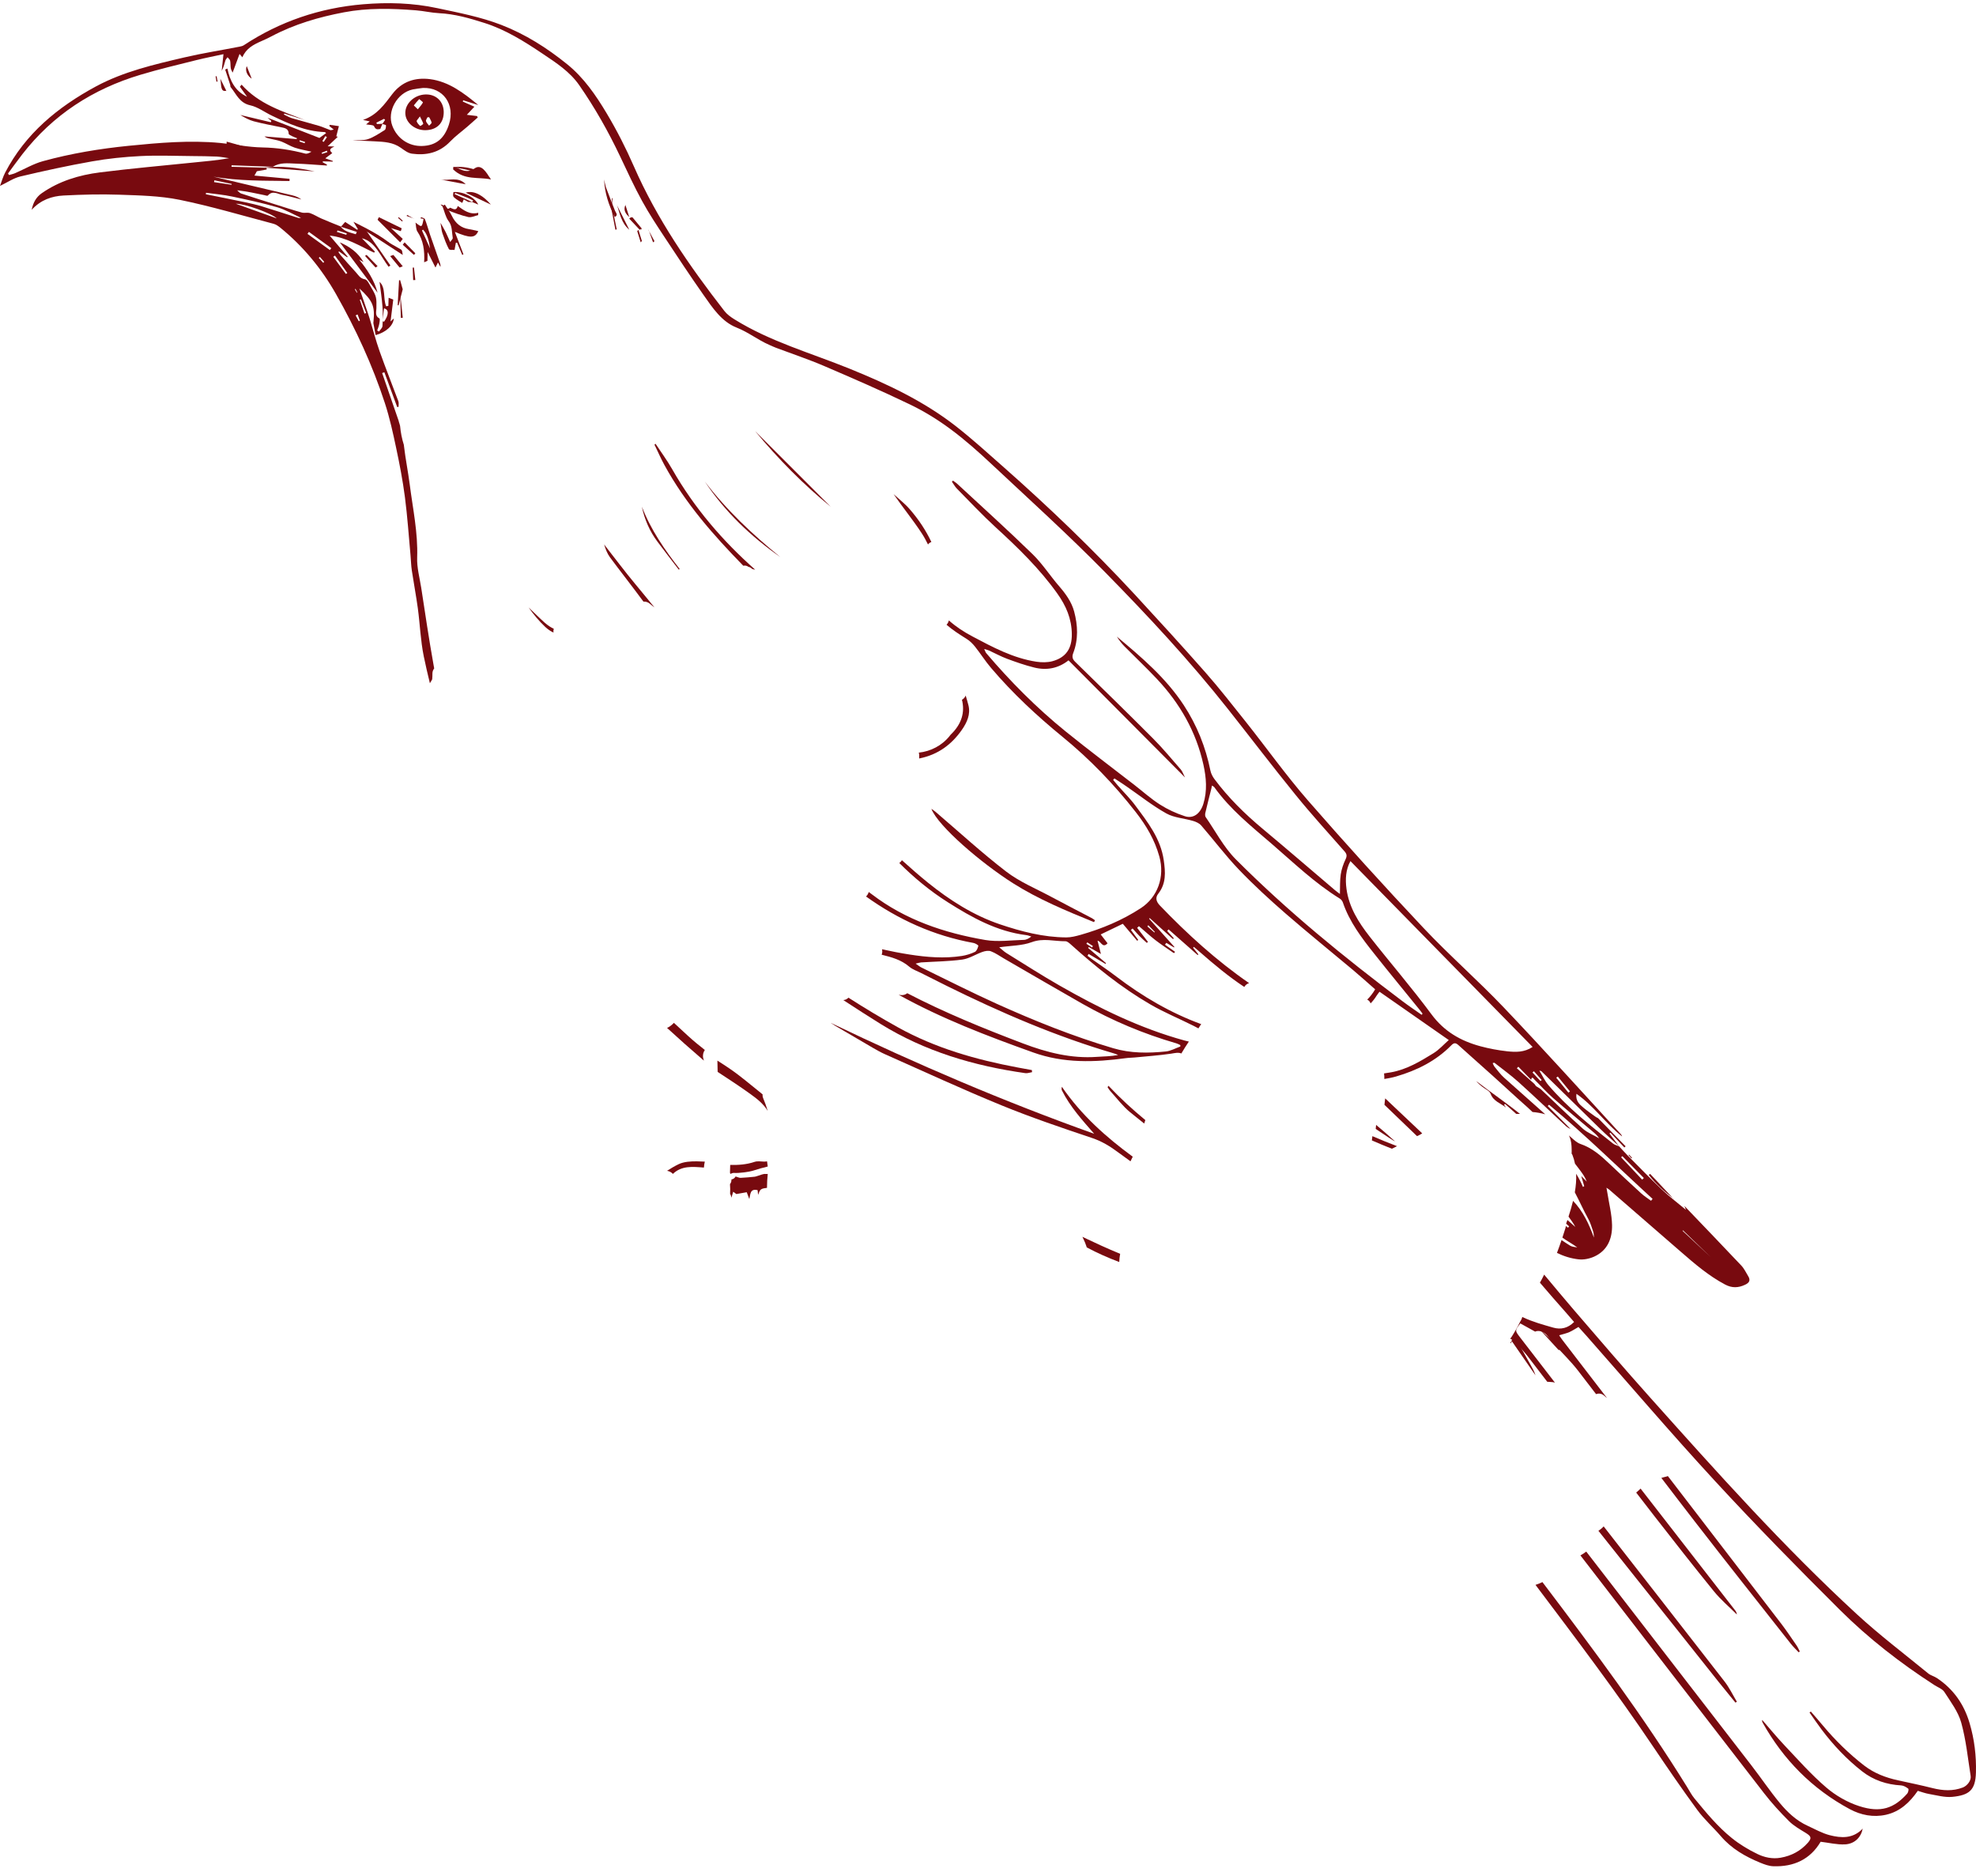 <?xml version="1.0" encoding="UTF-8"?> <svg xmlns="http://www.w3.org/2000/svg" width="157" height="149" viewBox="0 0 157 149" fill="none"> <path d="M59.614 86.9C58.768 86.292 57.894 85.72 57.019 85.148C57.01 84.851 57.005 84.55 57 84.252C57.348 84.474 57.696 84.696 58.034 84.931C58.884 85.516 59.657 86.19 60.464 86.829C60.507 86.864 60.551 86.904 60.594 86.94C60.58 87.033 60.594 87.13 60.638 87.241C60.778 87.578 60.899 87.911 61 88.252C60.672 87.694 60.14 87.277 59.614 86.9Z" fill="#780A0F"></path> <path d="M88.928 100.252C88.053 99.921 87.191 99.542 86.343 99.089C86.338 99.068 86.338 99.047 86.329 99.031C86.257 98.816 86.176 98.61 86.077 98.41C86.05 98.358 86.027 98.305 86 98.252C86.993 98.726 87.99 99.184 89 99.6C88.959 99.81 88.937 100.031 88.928 100.252Z" fill="#780A0F"></path> <path d="M122.563 125.693C126.581 130.993 130.554 136.315 134.053 141.967C134.239 142.264 134.399 142.582 134.621 142.852C135.543 143.972 136.466 145.101 137.605 146.016C138.217 146.509 138.909 146.927 139.619 147.271C140.182 147.546 140.82 147.69 141.481 147.572C142.346 147.42 143.073 147.027 143.645 146.378C143.965 146.012 143.902 145.868 143.481 145.607C143.02 145.323 142.528 145.049 142.151 144.674C141.446 143.972 140.767 143.231 140.16 142.447C135.29 136.153 130.43 129.855 125.57 123.558C125.729 123.466 125.889 123.37 126.031 123.252C130.412 128.923 134.794 134.589 139.171 140.259C139.925 141.235 140.612 142.259 141.397 143.209C142.013 143.955 142.718 144.626 143.632 145.04C144.208 145.302 144.767 145.624 145.37 145.781C146.284 146.016 147.22 146.077 148 145.262C147.858 145.964 147.353 146.474 146.59 146.513C145.956 146.544 145.308 146.382 144.656 146.304C143.836 147.694 142.532 148.313 140.878 148.248C140.532 148.235 140.182 148.1 139.858 147.969C138.67 147.481 137.579 146.857 136.732 145.868C136.12 145.158 135.406 144.526 134.856 143.776C133.659 142.146 132.514 140.477 131.384 138.799C128.417 134.388 125.202 130.147 122 125.898C122.191 125.837 122.377 125.767 122.554 125.676C122.559 125.689 122.563 125.689 122.563 125.693Z" fill="#780A0F"></path> <path d="M142.747 130.716C142.848 130.862 142.917 131.029 143 131.188C142.97 131.21 142.939 131.231 142.909 131.252C142.695 131.025 142.469 130.81 142.277 130.565C139.737 127.344 137.184 124.128 134.675 120.886C133.777 119.73 132.893 118.567 132 117.403C132.122 117.368 132.248 117.325 132.379 117.3C132.427 117.291 132.47 117.274 132.514 117.252C135.537 121.186 138.556 125.116 141.575 129.049C141.985 129.59 142.36 130.157 142.747 130.716Z" fill="#780A0F"></path> <path d="M110.027 87.503C110.035 87.423 110.046 87.34 110.058 87.252C111.04 88.179 112.018 89.106 113 90.032C112.873 90.12 112.734 90.188 112.588 90.252C111.721 89.425 110.863 88.593 110 87.765C110.012 87.678 110.015 87.59 110.027 87.503Z" fill="#780A0F"></path> <path d="M48 43.252C48.833 44.311 49.637 45.394 50.498 46.424C51.004 47.027 51.499 47.645 52 48.252C51.883 48.162 51.761 48.072 51.649 47.972C51.485 47.825 51.298 47.778 51.125 47.792C50.25 46.605 49.338 45.446 48.459 44.264C48.243 43.969 48.112 43.609 48 43.252Z" fill="#780A0F"></path> <path d="M52.084 35.252C52.526 35.923 53.006 36.566 53.402 37.264C55.166 40.36 57.419 42.969 60 45.252C59.916 45.243 59.836 45.22 59.76 45.193C59.676 45.101 59.571 45.05 59.461 45.027C59.343 44.931 59.196 44.913 59.057 44.94C56.699 42.529 54.463 39.998 52.792 36.943C52.505 36.419 52.265 35.863 52 35.321C52.029 35.298 52.059 35.275 52.084 35.252Z" fill="#780A0F"></path> <path d="M73.033 60.252V59.969C73.033 59.907 73.019 59.845 73 59.787C73.947 59.69 74.851 59.221 75.455 58.459C75.484 58.423 75.508 58.383 75.541 58.352C76.44 57.489 76.669 56.546 76.431 55.589C76.555 55.518 76.664 55.407 76.726 55.252C76.807 55.509 76.878 55.766 76.945 56.023C77.126 56.736 76.84 57.383 76.412 57.994C75.603 59.145 74.532 59.947 73.067 60.244C73.052 60.248 73.043 60.252 73.033 60.252Z" fill="#780A0F"></path> <path d="M15.298 12.398C13.918 12.389 12.534 12.328 11.154 12.398C9.866 12.463 8.578 12.594 7.308 12.821C5.401 13.157 3.507 13.572 1.622 14.017C1.081 14.144 0.598 14.484 -1.83925e-06 14.768C0.136 14.405 0.237 14.043 0.409 13.712C2.022 10.609 4.597 8.501 7.625 6.864C9.822 5.682 12.235 5.127 14.634 4.564C16.089 4.224 17.574 3.993 19.042 3.705C19.152 3.683 19.275 3.657 19.367 3.596C22.241 1.702 25.414 0.628 28.842 0.34C30.82 0.174 32.784 0.226 34.758 0.65C36.467 1.016 38.172 1.339 39.816 1.972C41.749 2.718 43.459 3.809 45.05 5.092C46.382 6.162 47.344 7.567 48.205 9.007C49.01 10.356 49.73 11.765 50.359 13.205C52.191 17.391 54.762 21.113 57.553 24.701C57.759 24.967 58.054 25.181 58.348 25.364C61.192 27.136 64.413 28.035 67.48 29.279C70.486 30.496 73.409 31.871 75.971 33.874C77.285 34.904 78.52 36.03 79.772 37.134C83.389 40.328 86.865 43.667 90.144 47.206C92.042 49.262 93.932 51.326 95.782 53.425C96.894 54.687 97.931 56.018 98.981 57.336C100.629 59.409 102.168 61.573 103.903 63.568C106.905 67.011 109.977 70.397 113.11 73.723C115.158 75.896 117.422 77.869 119.483 80.034C122.634 83.341 125.692 86.741 128.786 90.102C128.83 90.15 128.865 90.206 128.883 90.276C127.586 89.264 126.65 87.858 125.253 86.89C125.174 87.453 125.495 87.728 125.807 87.989C126.123 88.255 126.47 88.491 126.804 88.736C126.861 88.779 126.94 88.792 126.989 88.84C127.714 89.578 128.435 90.315 129.16 91.057C129.125 91.088 129.094 91.123 129.059 91.153C128.689 90.761 128.325 90.368 127.956 89.975C127.929 89.997 127.903 90.019 127.876 90.04C128.127 90.372 128.377 90.704 128.624 91.035C128.127 90.582 127.622 90.141 127.143 89.674C125.582 88.151 124.031 86.619 122.471 85.096C122.449 85.074 122.401 85.074 122.308 85.048C122.563 85.463 122.748 85.877 123.029 86.204C124.541 87.972 126.352 89.421 128.175 90.852C128.303 90.953 128.483 90.992 128.641 91.057C128.861 91.293 129.072 91.533 129.296 91.76C130.206 92.672 131.098 93.602 132.034 94.487C132.623 95.046 133.273 95.539 133.954 96.107C133.902 95.971 133.866 95.884 133.831 95.797C135.339 97.372 136.855 98.943 138.349 100.528C138.578 100.768 138.723 101.086 138.898 101.37C139.092 101.688 139.008 101.889 138.657 102.055C138.112 102.312 137.611 102.33 137.061 102.038C135.765 101.352 134.662 100.405 133.568 99.454C131.66 97.8 129.757 96.146 127.854 94.496C127.811 94.461 127.762 94.431 127.639 94.348C127.674 94.54 127.696 94.653 127.714 94.771C127.846 95.618 128.065 96.465 128.083 97.316C128.105 98.389 127.723 99.345 126.655 99.825C126.286 99.991 125.829 100.082 125.433 100.039C124.818 99.973 124.246 99.79 123.706 99.528C123.838 99.188 123.956 98.843 124.071 98.507C124.299 98.664 124.532 98.817 124.769 98.961C124.923 99.052 125.134 99.052 125.319 99.092C124.923 98.795 124.506 98.585 124.137 98.311C124.22 98.049 124.304 97.796 124.383 97.547C124.4 97.49 124.409 97.438 124.413 97.39C124.471 97.433 124.528 97.477 124.585 97.525C124.616 97.49 124.646 97.455 124.673 97.42C124.594 97.346 124.515 97.276 124.435 97.202C124.471 97.106 124.501 97.01 124.537 96.914C124.747 97.097 124.954 97.281 125.165 97.464C125.007 97.171 124.822 96.905 124.624 96.643C124.756 96.238 124.884 95.819 124.985 95.391C125.771 96.216 126.255 97.233 126.642 98.311C126.637 98.14 126.628 97.97 126.576 97.813C126.466 97.481 126.365 97.141 126.198 96.835C125.815 96.141 125.495 95.413 125.125 94.715C125.209 94.221 125.253 93.728 125.231 93.239C125.433 93.571 125.618 93.916 125.771 94.287C125.807 94.265 125.837 94.243 125.872 94.221C125.802 93.99 125.736 93.759 125.635 93.418C125.837 93.623 125.956 93.746 126.075 93.864C125.947 93.532 125.758 93.257 125.56 92.991C125.424 92.803 125.279 92.624 125.139 92.441C125.09 92.201 125.024 91.969 124.932 91.738C124.914 91.695 124.888 91.66 124.866 91.625C124.866 91.603 124.875 91.581 124.875 91.559C124.875 91.219 124.875 90.874 124.787 90.542C124.756 90.424 124.708 90.311 124.655 90.198C124.721 90.254 124.783 90.311 124.849 90.368C125.068 90.56 125.301 90.778 125.565 90.87C126.483 91.18 127.182 91.786 127.863 92.436C128.703 93.231 129.546 94.021 130.403 94.802C130.641 95.02 130.922 95.195 131.181 95.387C131.221 95.339 131.265 95.286 131.304 95.238C128.571 92.737 125.934 90.132 123.077 87.758C123.042 87.793 123.007 87.828 122.972 87.858C123.578 88.469 124.185 89.076 124.791 89.687C124.66 89.635 124.537 89.56 124.435 89.469C123.174 88.299 121.93 87.108 120.652 85.956C120.045 85.406 119.373 84.926 118.731 84.419C118.722 84.415 118.705 84.424 118.595 84.45C118.656 84.572 118.692 84.677 118.758 84.755C118.999 85.048 119.228 85.358 119.509 85.611C120.594 86.584 121.684 87.549 122.774 88.517C122.449 88.421 122.111 88.365 121.763 88.334C121.64 88.216 121.513 88.098 121.386 87.981C120.454 87.16 119.549 86.309 118.626 85.48C117.712 84.659 116.793 83.848 115.883 83.027C115.672 82.835 115.532 82.809 115.308 83.04C114.086 84.284 112.57 85.035 110.917 85.515C110.614 85.602 110.307 85.659 109.99 85.711C109.995 85.563 109.986 85.415 109.968 85.27C110.162 85.244 110.35 85.214 110.539 85.179C111.774 84.956 112.842 84.315 113.888 83.669C114.345 83.389 114.714 82.966 115.11 82.617C113.216 81.299 111.418 80.042 109.608 78.781C109.573 78.825 109.537 78.873 109.502 78.916C109.458 78.977 109.414 79.034 109.375 79.095C109.234 79.326 109.072 79.527 108.9 79.706C108.869 79.623 108.821 79.545 108.742 79.479C108.707 79.449 108.667 79.431 108.632 79.405C108.865 79.174 109.076 78.903 109.261 78.589C108.659 78.061 108.083 77.546 107.494 77.048C105.71 75.552 103.895 74.09 102.137 72.562C100.858 71.449 99.601 70.297 98.428 69.071C97.369 67.962 96.446 66.732 95.439 65.571C95.285 65.396 95.031 65.283 94.798 65.213C94.086 65.003 93.29 64.964 92.666 64.615C91.559 63.995 90.557 63.197 89.507 62.472C89.19 62.254 88.865 62.044 88.544 61.835L88.443 61.953C88.562 62.097 88.68 62.245 88.803 62.385C89.274 62.922 89.788 63.424 90.21 63.995C91.194 65.318 92.218 66.614 92.464 68.333C92.6 69.285 92.666 70.175 92.029 70.991C91.77 71.318 91.871 71.628 92.152 71.925C94.328 74.194 96.648 76.302 99.245 78.096C99.078 78.144 98.946 78.257 98.863 78.401C97.619 77.576 96.472 76.621 95.343 75.634C95.18 75.495 95.017 75.355 94.855 75.216C94.837 75.242 94.815 75.263 94.798 75.29C94.938 75.464 95.075 75.639 95.215 75.813L95.158 75.866C94.389 75.185 93.615 74.508 92.847 73.828C92.811 73.867 92.772 73.911 92.737 73.95C92.912 74.146 93.088 74.338 93.264 74.535C93.242 74.556 93.22 74.578 93.198 74.6C92.583 74.046 91.968 73.492 91.352 72.933L91.299 72.977C91.968 73.723 92.64 74.474 93.308 75.22C93.299 75.233 93.286 75.246 93.277 75.263C93.075 75.141 92.873 75.019 92.671 74.897C92.635 74.945 92.596 74.993 92.561 75.041C92.829 75.233 93.097 75.421 93.365 75.613C93.334 75.647 93.303 75.683 93.273 75.717C92.785 75.377 92.284 75.054 91.814 74.692C91.357 74.338 90.935 73.945 90.495 73.575C90.447 73.618 90.399 73.662 90.35 73.706C90.636 74.076 90.922 74.447 91.207 74.818C91.177 74.844 91.15 74.875 91.119 74.901C90.926 74.722 90.724 74.548 90.535 74.356C90.346 74.164 90.17 73.959 89.99 73.758C89.946 73.797 89.898 73.836 89.854 73.871C90.047 74.138 90.245 74.399 90.438 74.666C90.407 74.687 90.381 74.709 90.35 74.731C89.977 74.29 89.603 73.85 89.212 73.383C88.654 73.653 88.065 73.937 87.454 74.229C87.652 74.482 87.828 74.709 87.999 74.932C87.59 75.386 87.445 74.709 87.204 74.735C87.287 75.067 87.371 75.381 87.472 75.783C87.081 75.556 86.795 75.394 86.509 75.229L86.457 75.303C86.931 75.704 87.406 76.11 87.88 76.512C87.863 76.529 87.85 76.551 87.832 76.568C87.384 76.306 86.936 76.045 86.492 75.778C86.465 75.826 86.435 75.874 86.408 75.927C86.518 76.01 86.628 76.097 86.742 76.18C87.388 76.638 88.047 77.079 88.676 77.559C90.772 79.156 93.009 80.466 95.444 81.356C95.409 81.395 95.373 81.439 95.343 81.496C95.303 81.565 95.263 81.626 95.22 81.692C95.088 81.622 94.96 81.552 94.829 81.487C93.69 80.915 92.499 80.426 91.401 79.789C89.093 78.454 87.032 76.778 85.055 75.002C84.94 74.901 84.787 74.77 84.655 74.77C83.763 74.779 82.892 74.5 81.97 74.844C81.205 75.128 80.33 75.115 79.39 75.25C79.61 75.429 79.763 75.582 79.944 75.696C81.354 76.568 82.748 77.467 84.184 78.288C87.34 80.09 90.583 81.688 94.117 82.656C94.231 82.687 94.345 82.713 94.459 82.739C94.253 83.045 94.051 83.363 93.862 83.686C93.62 83.582 93.352 83.651 93.057 83.699C92.091 83.843 91.106 83.909 90.13 84.005C89.915 84.027 89.695 84.022 89.48 84.053C86.984 84.393 84.519 84.476 82.088 83.603C78.427 82.294 74.802 80.911 71.4 79.021C71.449 79.03 71.497 79.038 71.545 79.043C71.761 79.073 71.945 79.012 72.086 78.899C75.052 80.439 78.151 81.701 81.28 82.888C83.178 83.608 85.116 84.105 87.173 83.953C87.718 83.913 88.267 83.918 88.838 83.808C88.746 83.769 88.654 83.721 88.557 83.695C83.93 82.342 79.526 80.444 75.219 78.314C74.547 77.982 73.879 77.642 73.211 77.306C72.886 77.14 72.512 77.022 72.244 76.791C71.598 76.237 70.834 76.036 70.051 75.84C70.104 75.7 70.117 75.547 70.078 75.407C70.798 75.565 71.519 75.709 72.249 75.822C73.637 76.04 75.022 76.154 76.415 75.94C76.771 75.883 77.131 75.774 77.456 75.617C77.601 75.547 77.689 75.311 77.733 75.133C77.746 75.089 77.496 74.932 77.351 74.906C74.169 74.33 71.356 73.038 68.808 71.214C68.913 71.118 68.988 70.991 69.023 70.856C69.102 70.917 69.186 70.974 69.265 71.035C71.937 73.077 75.026 74.111 78.282 74.67C79.276 74.84 80.326 74.687 81.35 74.661C81.552 74.657 81.754 74.543 81.943 74.395C81.807 74.356 81.675 74.299 81.534 74.282C79.205 73.993 77.223 72.885 75.294 71.663C73.888 70.773 72.622 69.721 71.453 68.556C71.537 68.499 71.607 68.425 71.66 68.333C72.345 68.949 73.035 69.555 73.747 70.131C75.466 71.515 77.338 72.71 79.438 73.422C81.143 73.998 82.901 74.456 84.73 74.465C85.103 74.465 85.485 74.365 85.85 74.264C87.546 73.78 89.155 73.112 90.645 72.139C91.972 71.275 92.57 69.66 92.112 68.032C91.743 66.71 91.075 65.579 90.236 64.506C88.518 62.302 86.597 60.312 84.431 58.54C82.387 56.869 80.454 55.071 78.74 53.054C78.287 52.522 77.909 51.924 77.474 51.374C77.285 51.139 77.061 50.912 76.806 50.755C76.248 50.405 75.694 50.056 75.206 49.629C75.211 49.62 75.219 49.615 75.224 49.611C75.307 49.511 75.364 49.402 75.391 49.284C75.953 49.786 76.586 50.2 77.258 50.554C78.88 51.413 80.502 52.286 82.352 52.566C82.761 52.627 83.218 52.631 83.613 52.526C84.707 52.23 85.173 51.501 85.16 50.375C85.147 49.157 84.712 48.136 84.004 47.145C82.598 45.173 80.884 43.51 79.109 41.887C78.041 40.909 77.048 39.849 76.028 38.814C75.87 38.657 75.764 38.448 75.632 38.264C75.659 38.234 75.69 38.208 75.716 38.181C75.835 38.269 75.966 38.347 76.072 38.448C78.072 40.302 80.097 42.127 82.049 44.029C82.84 44.802 83.446 45.758 84.176 46.596C84.69 47.193 85.143 47.826 85.345 48.577C85.639 49.676 85.688 50.798 85.27 51.885C85.16 52.173 85.213 52.365 85.428 52.574C87.502 54.604 89.581 56.624 91.629 58.68C92.403 59.457 93.101 60.308 93.822 61.132C93.945 61.276 94.007 61.473 94.152 61.757C91.01 58.597 87.964 55.538 84.897 52.456C84.092 53.094 83.161 53.273 82.176 53.028C81.438 52.845 80.713 52.592 80.001 52.326C79.522 52.147 79.069 51.898 78.603 51.684C78.502 51.64 78.397 51.614 78.199 51.553C78.278 51.719 78.3 51.811 78.357 51.88C80.278 54.137 82.361 56.236 84.664 58.099C86.461 59.553 88.316 60.945 90.144 62.363C90.816 62.882 91.449 63.459 92.165 63.912C92.776 64.301 93.453 64.615 94.143 64.838C94.815 65.056 95.369 64.637 95.611 63.856C95.931 62.821 95.844 61.774 95.615 60.74C95.035 58.121 93.747 55.874 91.915 53.927C91.08 53.041 90.197 52.208 89.34 51.344C89.111 51.112 88.913 50.846 88.737 50.571C90.702 52.208 92.64 53.857 94.055 56.018C95.105 57.619 95.795 59.352 96.173 61.22C96.222 61.451 96.34 61.682 96.481 61.874C97.588 63.362 98.902 64.654 100.326 65.841C102.251 67.447 104.15 69.084 106.061 70.707C106.18 70.808 106.307 70.899 106.461 71.013C106.479 70.454 106.452 69.948 106.527 69.459C106.589 69.049 106.729 68.639 106.909 68.263C107.032 68.006 107.015 67.849 106.839 67.644C105.534 66.156 104.198 64.698 102.954 63.162C101.126 60.914 99.373 58.61 97.575 56.336C94.538 52.491 91.198 48.908 87.771 45.422C84.874 42.476 81.807 39.7 78.792 36.877C77.746 35.895 76.665 34.934 75.514 34.084C74.507 33.337 73.418 32.665 72.288 32.124C70.056 31.05 67.779 30.06 65.498 29.082C64.246 28.545 62.949 28.113 61.671 27.633C61.477 27.559 61.293 27.472 61.104 27.389C60.212 27 59.451 26.385 58.528 26.023C57.333 25.552 56.617 24.452 55.9 23.435C54.85 21.938 53.839 20.415 52.833 18.887C52.204 17.936 51.572 16.98 51.027 15.985C50.389 14.825 49.836 13.616 49.269 12.42C48.337 10.452 47.269 8.562 46.026 6.773C45.274 5.686 44.18 4.983 43.107 4.263C41.657 3.29 40.181 2.361 38.493 1.824C37.315 1.448 36.133 1.108 34.885 1.047C34.27 1.016 33.663 0.868 33.048 0.82C31.141 0.667 29.212 0.619 27.335 0.977C25.349 1.352 23.393 1.92 21.582 2.88C21.31 3.024 21.029 3.155 20.747 3.277C20.136 3.548 19.552 3.849 19.258 4.551C19.174 4.455 19.121 4.39 19.033 4.285C18.844 4.8 18.669 5.271 18.484 5.769C18.449 5.686 18.365 5.564 18.339 5.433C18.304 5.232 18.326 5.023 18.286 4.822C18.264 4.722 18.15 4.639 18.08 4.547C18.023 4.634 17.935 4.713 17.908 4.804C17.825 5.079 17.763 5.363 17.614 5.629C17.658 5.206 17.706 4.778 17.755 4.303C17.038 4.46 16.326 4.595 15.623 4.77C14.129 5.145 12.626 5.498 11.149 5.943C7.37 7.074 4.206 9.125 1.78 12.245C1.389 12.752 1.015 13.271 0.637 13.781C0.664 13.821 0.69 13.86 0.716 13.904C0.879 13.856 1.05 13.821 1.204 13.755C1.942 13.437 2.654 13.009 3.423 12.8C5.647 12.189 7.924 11.813 10.226 11.582C12.643 11.342 15.056 11.128 17.486 11.355C18.611 11.46 19.736 11.695 20.862 11.713C22.026 11.735 23.142 11.909 24.254 12.202C24.404 12.241 24.584 12.145 24.747 12.049C24.303 11.944 23.85 11.874 23.419 11.73C23.055 11.608 22.725 11.386 22.364 11.246C22.096 11.141 21.802 11.098 21.521 11.032C21.349 10.993 21.178 10.971 21.011 10.836C21.864 10.905 22.716 10.98 23.569 11.05L23.595 10.975C23.459 10.923 23.318 10.875 23.191 10.809C23.099 10.761 22.94 10.692 22.94 10.631C22.931 10.198 22.611 10.168 22.307 10.102C21.591 9.954 20.87 9.823 20.163 9.636C19.789 9.535 19.438 9.339 19.095 9.134C19.904 9.326 20.708 9.518 21.516 9.71L21.56 9.605C21.486 9.544 21.411 9.478 21.257 9.352C22.721 9.924 24.087 10.456 25.379 10.958C25.577 10.814 25.735 10.7 25.911 10.574C25.885 10.556 25.836 10.491 25.784 10.491C24.276 10.438 22.94 9.828 21.617 9.195C21.037 8.92 20.492 8.501 19.886 8.366C19.02 8.178 18.779 7.471 18.326 6.921C18.295 6.882 18.304 6.816 18.295 6.755C18.159 6.345 18.027 5.935 17.891 5.525C17.948 5.498 18.005 5.472 18.067 5.446C18.269 6.406 18.664 7.231 19.631 7.685C19.429 7.401 19.244 7.144 19.06 6.89C19.104 6.834 19.152 6.781 19.196 6.725C20.554 8.256 22.409 8.837 24.215 9.531C23.674 9.361 23.129 9.19 22.589 9.02C22.576 9.046 22.567 9.073 22.553 9.094C22.765 9.195 22.971 9.321 23.191 9.387C23.907 9.601 24.632 9.784 25.349 9.998C25.652 10.089 25.942 10.229 26.241 10.334C26.298 10.356 26.372 10.316 26.517 10.294C26.359 10.168 26.263 10.089 26.166 10.011C26.175 9.98 26.183 9.95 26.197 9.915C26.456 9.954 26.715 9.989 26.926 10.02C26.852 10.316 26.786 10.574 26.72 10.827C26.759 10.84 26.799 10.853 26.838 10.866C26.597 11.093 26.355 11.32 26.034 11.621C26.263 11.63 26.399 11.634 26.57 11.639C26.328 11.757 26.052 11.874 26.399 12.162C26.219 12.298 26.069 12.407 25.845 12.577C26.087 12.664 26.263 12.725 26.443 12.787C26.443 12.804 26.447 12.821 26.447 12.839C26.183 12.83 25.916 12.826 25.652 12.817C25.647 12.843 25.643 12.865 25.639 12.891C25.753 12.952 25.867 13.013 25.981 13.079C25.973 13.101 25.968 13.127 25.959 13.149C25.133 13.096 24.307 13.022 23.476 12.996C22.866 12.974 22.237 12.891 21.679 13.249C20.585 13.21 19.495 13.171 18.401 13.131C18.401 13.171 18.396 13.21 18.396 13.249L21.178 13.323C21.182 13.371 21.182 13.419 21.187 13.467C20.897 13.52 20.607 13.568 20.409 13.602C20.33 13.747 20.277 13.838 20.216 13.947C21.108 14.03 22.057 14.117 23.006 14.205C23.002 14.261 22.997 14.314 22.993 14.371C20.976 14.357 18.959 14.379 16.959 14.035C19.047 14.528 21.138 15.021 23.226 15.518C23.481 15.579 23.723 15.675 23.947 15.846C23.45 15.723 22.958 15.571 22.457 15.483C22.07 15.418 21.657 15.095 21.279 15.536C21.244 15.575 21.086 15.518 20.985 15.497C20.286 15.348 19.587 15.2 18.844 15.117C18.945 15.204 19.038 15.331 19.156 15.37C20.101 15.684 21.055 15.981 22.004 16.278C22.659 16.483 23.314 16.701 23.977 16.884C24.188 16.941 24.439 16.863 24.641 16.932C24.957 17.041 25.239 17.233 25.546 17.364C26.061 17.587 26.579 17.792 27.098 18.002C27.186 17.906 27.269 17.805 27.427 17.631C27.709 17.814 28.047 18.032 28.385 18.255C28.403 18.237 28.42 18.215 28.434 18.198C28.328 18.023 28.223 17.849 28.082 17.618C29.427 18.29 30.701 18.936 31.659 19.935C30.855 19.433 29.994 18.892 29.124 18.351C29.77 19.285 30.394 20.184 31.018 21.087C30.969 21.122 30.925 21.157 30.877 21.192C30.218 20.328 29.818 19.193 28.754 18.927C29.04 19.215 29.414 19.599 29.787 19.983C29.765 20.014 29.743 20.044 29.721 20.07C28.596 19.547 27.528 18.861 26.192 18.713C26.698 19.306 27.159 19.852 27.625 20.393C27.612 20.411 27.599 20.428 27.585 20.441C27.37 20.284 27.159 20.131 26.944 19.974C26.926 19.992 26.904 20.005 26.887 20.022C26.948 20.105 27.001 20.197 27.067 20.275C27.462 20.725 27.858 21.179 28.267 21.619C28.473 21.842 28.601 22.121 28.992 22.187C29.189 22.217 29.348 22.588 29.488 22.824C29.923 23.557 29.923 23.662 29.906 24.495C29.901 24.762 29.774 25.102 30.148 25.298C30.209 25.333 30.156 25.621 30.121 25.783C30.09 25.944 30.02 26.097 29.967 26.254C30.016 26.28 30.064 26.307 30.112 26.337C30.209 26.193 30.38 26.053 30.389 25.901C30.42 25.386 30.429 24.862 30.389 24.347C30.337 23.671 30.231 22.998 30.156 22.388C30.671 22.868 30.42 23.684 30.679 24.33C30.736 24.321 30.798 24.308 30.855 24.299C30.864 24.081 30.868 23.867 30.877 23.653C30.965 23.688 31.062 23.723 31.246 23.797C31.18 24.321 31.11 24.914 31.031 25.538C31.114 25.46 31.194 25.386 31.29 25.298C31.242 25.866 30.679 26.394 29.844 26.621C29.783 26.298 29.721 25.975 29.664 25.656C29.66 25.63 29.673 25.6 29.673 25.569C29.796 24.317 29.633 23.911 28.557 22.916C28.75 23.474 28.908 23.924 29.062 24.378C29.168 24.692 29.277 25.006 29.374 25.32C29.638 26.18 29.862 27.057 30.161 27.904C30.635 29.235 31.158 30.549 31.651 31.875C31.699 32.006 31.664 32.168 31.668 32.316C31.633 32.32 31.598 32.329 31.558 32.333C31.22 31.413 30.877 30.492 30.539 29.571C30.482 29.593 30.42 29.615 30.363 29.632C30.802 30.902 31.237 32.168 31.677 33.438C31.677 33.455 31.677 33.472 31.686 33.49C31.725 33.599 31.756 33.717 31.787 33.83C31.835 34.35 31.932 34.856 32.09 35.349C32.094 35.38 32.094 35.41 32.099 35.441C32.217 36.453 32.42 37.453 32.551 38.461C32.797 40.394 33.215 42.31 33.145 44.282C33.114 45.086 33.343 45.902 33.47 46.709C33.782 48.725 34.076 50.75 34.437 52.758C34.459 52.871 34.476 52.985 34.498 53.098C34.41 53.212 34.358 53.351 34.358 53.491C34.358 53.578 34.358 53.67 34.353 53.757C34.353 53.783 34.327 53.997 34.344 53.897C34.34 53.914 34.344 53.932 34.344 53.949C34.296 54.054 34.23 54.158 34.156 54.272C33.98 53.561 33.817 52.849 33.668 52.129C33.413 50.877 33.369 49.581 33.197 48.311C33.061 47.316 32.872 46.325 32.723 45.33C32.661 44.928 32.653 44.518 32.617 44.108C32.477 42.572 32.371 41.027 32.173 39.495C32.002 38.181 31.752 36.877 31.475 35.58C31.224 34.389 30.96 33.189 30.583 32.032C29.598 29.012 28.267 26.132 26.702 23.369C25.555 21.345 24.087 19.56 22.268 18.084C22.11 17.958 21.93 17.831 21.741 17.779C19.258 17.124 16.788 16.387 14.27 15.872C12.701 15.553 11.061 15.523 9.453 15.466C7.985 15.414 6.513 15.457 5.05 15.531C4.118 15.579 3.239 15.876 2.518 16.666C2.637 16.068 2.892 15.649 3.305 15.357C4.694 14.384 6.284 13.904 7.941 13.694C10.402 13.384 12.876 13.166 15.346 12.913C16.296 12.817 17.245 12.738 18.207 12.568C17.882 12.525 17.561 12.455 17.236 12.437C16.564 12.411 15.931 12.402 15.298 12.398ZM124.616 86.798C124.655 86.763 124.695 86.733 124.739 86.698C124.418 86.305 124.093 85.912 123.772 85.519C123.732 85.55 123.688 85.58 123.649 85.611L124.616 86.798ZM135.914 99.851C135.18 99.148 134.451 98.442 133.721 97.739C133.708 97.752 133.699 97.761 133.686 97.774C134.429 98.468 135.172 99.157 135.914 99.851ZM130.474 93.706C130.518 93.663 130.566 93.623 130.61 93.58C130.039 92.999 129.472 92.423 128.9 91.843C128.87 91.873 128.835 91.904 128.804 91.934C129.362 92.524 129.916 93.113 130.474 93.706ZM78.058 75.617C77.522 75.805 77.017 76.145 76.468 76.224C75.382 76.372 74.279 76.381 73.185 76.451C73.084 76.459 72.983 76.494 72.75 76.547C72.974 76.699 73.079 76.791 73.202 76.852C75.197 77.821 77.171 78.825 79.188 79.737C82.198 81.094 85.261 82.325 88.443 83.267C89.832 83.678 91.229 83.669 92.635 83.525C93.027 83.486 93.4 83.267 93.782 83.132C93.782 83.093 93.782 83.058 93.782 83.019C93.681 82.975 93.585 82.914 93.475 82.883C90.869 82.128 88.377 81.085 86.022 79.75C83.916 78.554 81.829 77.332 79.737 76.123C79.407 75.931 79.096 75.704 78.744 75.573C78.546 75.49 78.269 75.543 78.058 75.617ZM86.391 74.858C86.364 74.897 86.342 74.932 86.316 74.971C86.465 75.067 86.619 75.163 86.769 75.263C86.791 75.229 86.817 75.194 86.839 75.154C86.689 75.054 86.54 74.958 86.391 74.858ZM91.163 73.592C91.348 73.754 91.532 73.911 91.717 74.072C91.73 74.059 91.743 74.046 91.757 74.033C91.585 73.854 91.414 73.679 91.238 73.5C91.216 73.531 91.19 73.561 91.163 73.592ZM121.873 85.096C121.838 85.131 121.799 85.161 121.763 85.196L122.396 85.877C122.427 85.851 122.458 85.82 122.493 85.794C122.286 85.558 122.08 85.327 121.873 85.096ZM121.913 86.104L122.049 86.287C122.177 86.37 122.326 86.436 122.436 86.536C123.543 87.575 124.624 88.644 125.758 89.656C126.127 89.984 126.624 90.171 127.059 90.424C126.923 90.215 126.751 90.058 126.571 89.91C125.508 89.01 124.431 88.129 123.385 87.213C122.871 86.759 122.414 86.244 121.922 85.764C121.847 85.689 121.715 85.449 121.654 85.781C121.315 85.432 120.977 85.087 120.638 84.738C120.599 84.777 120.559 84.821 120.52 84.86C120.986 85.279 121.447 85.689 121.913 86.104ZM106.69 71.676C106.65 71.563 106.553 71.445 106.448 71.379C104.462 70.153 102.792 68.538 101.038 67.028C99.416 65.632 97.738 64.292 96.481 62.533C96.446 62.485 96.38 62.459 96.296 62.402C96.27 62.52 96.257 62.59 96.243 62.656C96.081 63.301 95.914 63.943 95.764 64.589C95.743 64.689 95.743 64.829 95.795 64.907C96.578 66.033 97.228 67.295 98.182 68.255C102.282 72.37 106.786 76.036 111.432 79.532C111.928 79.907 112.447 80.256 112.957 80.614C112.978 80.583 113 80.553 113.027 80.522C112.957 80.431 112.891 80.335 112.82 80.247C111.612 78.759 110.394 77.28 109.199 75.774C108.193 74.513 107.217 73.23 106.69 71.676ZM106.984 70.616C107.182 72.069 107.942 73.273 108.821 74.395C110.443 76.468 112.174 78.462 113.739 80.579C114.745 81.936 116.055 82.687 117.615 83.11C118.314 83.298 119.034 83.433 119.751 83.512C120.41 83.582 121.095 83.612 121.772 83.167C116.934 78.231 112.13 73.33 107.296 68.403C106.923 69.079 106.879 69.839 106.984 70.616ZM23.819 11.141C23.81 11.176 23.802 11.207 23.793 11.242L24.206 11.377C24.219 11.342 24.228 11.311 24.241 11.277C24.1 11.233 23.96 11.185 23.819 11.141ZM25.849 10.814C25.77 10.945 25.691 11.076 25.612 11.207L25.722 11.272C25.806 11.146 25.893 11.019 25.977 10.892C25.937 10.866 25.893 10.84 25.849 10.814ZM25.59 12.223C25.731 12.175 25.872 12.127 26.012 12.084C25.999 12.044 25.986 12.01 25.973 11.97L25.559 12.132C25.568 12.162 25.577 12.193 25.59 12.223ZM28.346 18.421L27.076 18.01C27.383 18.416 27.849 18.469 28.271 18.608L28.346 18.421ZM27.515 18.652L27.55 18.538L26.821 18.307C26.803 18.346 26.781 18.381 26.764 18.421C27.014 18.499 27.265 18.578 27.515 18.652ZM30.521 25.547C30.899 24.997 30.912 24.587 30.508 24.495C30.468 24.849 30.433 25.194 30.394 25.538C30.438 25.543 30.477 25.547 30.521 25.547ZM29.093 24.866L28.68 23.784C28.649 23.793 28.618 23.802 28.587 23.806L28.961 24.91C29.005 24.897 29.049 24.884 29.093 24.866ZM28.508 25.517C28.539 25.504 28.57 25.491 28.596 25.477C28.535 25.311 28.473 25.146 28.412 24.98C28.359 25.006 28.311 25.028 28.258 25.054C28.341 25.211 28.425 25.364 28.508 25.517ZM28.363 23.256C28.372 23.247 28.385 23.243 28.394 23.234C28.35 23.147 28.306 23.055 28.24 22.933C28.223 22.972 28.201 22.998 28.205 23.007C28.253 23.095 28.311 23.173 28.363 23.256ZM27.484 21.764C27.52 21.737 27.559 21.711 27.594 21.685C27.269 21.222 26.939 20.764 26.614 20.302C26.57 20.336 26.526 20.367 26.482 20.402C26.821 20.856 27.15 21.31 27.484 21.764ZM25.683 20.878C25.709 20.851 25.731 20.825 25.757 20.799C25.643 20.668 25.529 20.541 25.415 20.411C25.384 20.437 25.357 20.463 25.327 20.489C25.445 20.62 25.564 20.751 25.683 20.878ZM26.21 19.865L26.324 19.712C25.731 19.28 25.138 18.848 24.544 18.421C24.509 18.473 24.47 18.525 24.43 18.578C25.023 19.01 25.617 19.437 26.21 19.865ZM17.034 14.323C17.025 14.371 17.016 14.419 17.007 14.467C17.469 14.537 17.93 14.606 18.396 14.676C18.401 14.654 18.405 14.633 18.409 14.611C17.952 14.519 17.491 14.423 17.034 14.323ZM21.987 17.347C21.582 16.945 19.442 16.169 18.739 16.186C19.789 16.566 20.844 16.941 21.987 17.347ZM16.353 15.431C17.385 15.641 18.422 15.841 19.451 16.06C19.908 16.156 20.369 16.26 20.818 16.396C21.78 16.688 22.734 17.007 23.692 17.308C23.766 17.329 23.854 17.308 23.912 17.303C23.287 17.02 22.685 16.657 22.03 16.465C20.848 16.121 19.64 15.863 18.431 15.61C17.755 15.466 17.056 15.409 16.37 15.313C16.361 15.353 16.357 15.392 16.353 15.431Z" fill="#780A0F"></path> <path d="M71 39.252C71.428 39.648 71.9 40.01 72.279 40.448C72.988 41.261 73.563 42.129 74 43.052C73.893 43.095 73.799 43.159 73.733 43.252C73.585 42.95 73.425 42.653 73.233 42.359C72.542 41.303 71.731 40.316 71 39.252Z" fill="#780A0F"></path> <path d="M43.325 49.804C42.828 49.338 42.394 48.811 42 48.252C42.429 48.659 42.842 49.079 43.286 49.472C43.517 49.675 43.754 49.832 44 49.948C43.97 50.045 43.961 50.151 43.98 50.252C43.739 50.142 43.507 49.975 43.325 49.804Z" fill="#780A0F"></path> <path d="M109.041 90.252C109.687 90.532 110.338 90.798 111 91.049C110.964 91.067 110.933 91.085 110.892 91.103C110.79 91.151 110.692 91.201 110.59 91.252C110.051 91.041 109.523 90.82 109 90.591C109.015 90.481 109.026 90.369 109.041 90.252Z" fill="#780A0F"></path> <path d="M120.909 104.75C120.931 104.702 120.945 104.658 120.953 104.615C120.98 104.628 121.006 104.641 121.033 104.654C121.783 105.006 122.604 105.233 123.412 105.463C124.012 105.633 124.573 105.511 125.067 105.015C124.855 104.767 124.656 104.537 124.458 104.31C123.752 103.506 123.041 102.71 122.352 101.892C122.472 101.687 122.582 101.474 122.688 101.252C123.478 102.201 124.268 103.149 125.071 104.084C127.075 106.416 129.079 108.747 131.131 111.04C136.414 116.947 141.697 122.859 147.546 128.24C149.346 129.897 151.306 131.38 153.204 132.933C153.402 133.094 153.681 133.159 153.897 133.303C155.212 134.177 156.055 135.395 156.492 136.883C156.872 138.162 157.031 139.476 156.995 140.807C156.955 142.203 156.466 142.607 155.115 142.738C154.519 142.795 153.892 142.616 153.288 142.512C152.97 142.46 152.665 142.342 152.374 142.259C151.73 143.19 150.953 143.912 149.845 144.16C148.843 144.382 147.863 144.191 146.976 143.717C143.979 142.107 141.697 139.784 140.051 136.848C140.016 136.787 139.994 136.722 140.011 136.626C140.594 137.292 141.155 137.979 141.759 138.619C142.845 139.767 143.895 140.959 145.092 141.985C145.842 142.629 146.773 143.169 147.718 143.473C149.43 144.03 150.498 143.643 151.54 142.473C151.619 142.381 151.668 142.129 151.619 142.09C151.46 141.964 151.253 141.842 151.059 141.829C149.907 141.764 148.861 141.42 147.952 140.711C146.716 139.745 145.657 138.619 144.721 137.374C144.394 136.935 144.085 136.483 143.772 136.035C143.807 136.009 143.843 135.982 143.878 135.961C144.2 136.33 144.522 136.696 144.836 137.074C145.815 138.244 146.901 139.31 148.115 140.25C148.918 140.868 149.827 141.211 150.803 141.424C151.725 141.624 152.648 141.816 153.561 142.046C154.369 142.246 155.159 142.299 155.954 141.994C156.293 141.864 156.633 141.442 156.576 141.085C156.351 139.663 156.21 138.218 155.826 136.839C155.583 135.969 154.987 135.186 154.488 134.408C154.329 134.16 153.972 134.038 153.703 133.864C151.001 132.12 148.464 130.154 146.195 127.896C142.827 124.546 139.5 121.158 136.282 117.669C132.786 113.88 129.441 109.957 126.029 106.09C125.826 105.863 125.623 105.637 125.416 105.411C125.155 105.559 124.934 105.711 124.696 105.816C124.458 105.92 124.197 105.977 123.88 106.072C123.977 106.211 124.061 106.351 124.162 106.477C125.336 108.004 126.506 109.526 127.68 111.053C127.609 111.001 127.543 110.948 127.481 110.888C127.269 110.687 127.022 110.666 126.815 110.748C126.338 110.131 125.866 109.509 125.389 108.891C124.802 108.13 124.1 107.46 123.456 106.742C123.271 106.538 123.103 106.316 122.926 106.098C122.67 105.776 122.251 105.642 121.955 105.785L121.964 105.776C121.571 105.559 121.178 105.341 120.794 105.128C120.358 105.702 120.362 105.698 120.768 106.229C121.695 107.429 122.617 108.63 123.544 109.831C123.491 109.818 123.438 109.804 123.385 109.796C123.235 109.778 123.085 109.774 122.935 109.765C122.419 109.091 121.902 108.421 121.386 107.747C121.152 107.442 120.887 107.164 120.636 106.873C120.463 106.716 120.291 106.559 120.119 106.398C120.079 106.385 120.04 106.368 120 106.355C120.291 105.907 120.561 105.446 120.786 104.98C120.834 104.915 120.874 104.832 120.909 104.75Z" fill="#780A0F"></path> <path d="M121.604 108.412C121.755 108.674 121.902 108.942 122 109.252C121.374 108.345 120.743 107.442 120.117 106.534C120.098 106.587 120.083 106.635 120.064 106.687H120C120.083 106.544 120.162 106.401 120.242 106.252C120.362 106.381 120.487 106.51 120.608 106.639C120.936 107.232 121.268 107.824 121.604 108.412Z" fill="#780A0F"></path> <path d="M130.351 118.252C132.847 121.463 135.339 124.677 137.836 127.888C137.916 127.987 137.987 128.096 138 128.252C137.387 127.64 136.712 127.071 136.17 126.402C134.58 124.447 133.025 122.466 131.479 120.477C130.986 119.842 130.493 119.204 130 118.565C130.12 118.465 130.24 118.361 130.351 118.252Z" fill="#780A0F"></path> <path d="M127.417 121.252C130.621 125.359 133.825 129.461 137.02 133.572C137.406 134.068 137.678 134.643 138 135.182L137.887 135.252C137.433 134.695 136.979 134.142 136.53 133.581C135.4 132.164 134.274 130.738 133.144 129.321C131.098 126.75 129.042 124.183 127 121.603C127.154 121.503 127.295 121.388 127.417 121.252Z" fill="#780A0F"></path> <path d="M58.448 93.457C58.62 93.507 58.732 93.569 58.844 93.565C59.209 93.548 59.58 93.515 59.946 93.477C60.044 93.469 60.139 93.423 60.238 93.398C60.436 93.344 60.638 93.236 60.828 93.257C60.892 93.265 60.944 93.257 61 93.252C60.961 93.615 60.94 93.986 60.94 94.361C60.759 94.386 60.587 94.398 60.471 94.482C60.328 94.582 60.285 94.815 60.234 94.915C60.225 94.852 60.212 94.69 60.195 94.544C59.597 94.402 59.627 94.844 59.537 95.252C59.446 95.011 59.395 94.873 59.33 94.707C59.046 94.757 58.775 94.802 58.504 94.852C58.461 94.819 58.374 94.757 58.258 94.669C58.198 94.869 58.155 95.007 58.112 95.14C58.095 95.015 58.06 94.911 58.004 94.827C58.004 94.819 58.009 94.815 58.009 94.807C58.026 94.561 58.017 94.315 58 94.069C58.069 93.977 58.116 93.865 58.116 93.732C58.116 93.715 58.116 93.702 58.116 93.686C58.237 93.682 58.357 93.607 58.448 93.457Z" fill="#780A0F"></path> <path d="M53 93.005C53.295 92.815 53.601 92.634 53.922 92.479C54.334 92.28 54.9 92.245 55.389 92.254C55.593 92.258 55.796 92.267 56 92.276C55.964 92.43 55.939 92.59 55.929 92.749C55.022 92.678 54.156 92.585 53.464 93.252C53.346 93.12 53.183 93.036 53 93.005Z" fill="#780A0F"></path> <path d="M59.956 92.295C60.183 92.221 60.441 92.263 60.682 92.274C60.776 92.279 60.862 92.269 60.944 92.253C60.961 92.39 60.978 92.528 61 92.665C60.626 92.755 60.257 92.856 59.891 92.977C59.526 93.099 58.675 93.205 58.327 93.173C58.228 93.162 58.125 93.215 58.026 93.252C58.017 93.215 58.013 93.178 58 93.147C58.004 92.946 58.009 92.739 58.017 92.538C58.662 92.554 59.311 92.512 59.956 92.295Z" fill="#780A0F"></path> <path d="M55.926 84.252C55.9 84.228 55.874 84.209 55.848 84.184C54.885 83.358 53.936 82.517 53 81.656C53.183 81.573 53.366 81.442 53.544 81.252C53.923 81.603 54.297 81.953 54.676 82.298C55.103 82.687 55.547 83.052 56 83.406C55.874 83.586 55.817 83.834 55.874 84.058C55.887 84.126 55.904 84.189 55.926 84.252Z" fill="#780A0F"></path> <path d="M86.936 90.064C85.987 88.975 85.029 87.926 84.38 86.632C84.344 86.559 84.335 86.469 84.371 86.332C85.925 88.593 87.89 90.337 90 91.885C89.943 92.007 89.885 92.13 89.823 92.252C89.51 92.025 89.192 91.799 88.879 91.567C88.216 91.067 87.554 90.663 86.759 90.396C84.349 89.588 81.934 88.77 79.581 87.808C76.472 86.537 73.417 85.12 70.344 83.758C70.004 83.609 69.682 83.427 69.36 83.241C68.358 82.66 67.36 82.074 66.358 81.484C66.234 81.411 66.119 81.33 66 81.252C72.843 84.539 79.801 87.517 86.936 90.064Z" fill="#780A0F"></path> <path d="M29.949 9.852C29.936 9.815 29.918 9.777 29.904 9.744C30.108 9.644 30.307 9.545 30.511 9.441C30.538 9.469 30.566 9.493 30.598 9.521C30.525 9.63 30.452 9.739 30.38 9.848C30.48 9.885 30.666 9.914 30.666 9.956C30.674 10.084 30.647 10.283 30.566 10.33C30.131 10.599 29.695 10.906 29.219 11.058C28.843 11.181 28.408 11.105 28 11.114C28.598 11.185 29.201 11.195 29.8 11.228C30.511 11.266 31.218 11.294 31.844 11.739C32.116 11.932 32.415 12.164 32.724 12.207C33.866 12.363 34.913 12.14 35.774 11.237C36.196 10.798 36.699 10.438 37.161 10.037C37.429 9.805 37.692 9.569 37.959 9.332C37.941 9.294 37.918 9.257 37.9 9.219C37.669 9.19 37.433 9.162 37.093 9.12C37.338 8.855 37.515 8.666 37.692 8.477C37.447 8.368 37.107 8.217 36.772 8.07C36.781 8.037 36.79 8.004 36.799 7.966C37.198 8.094 37.601 8.217 38 8.344C36.844 7.385 35.661 6.482 34.174 6.288C33.005 6.137 31.944 6.458 31.169 7.474C30.548 8.288 29.958 9.143 28.843 9.526C29.093 9.583 29.206 9.607 29.378 9.644C29.238 9.758 29.151 9.829 29.088 9.881C29.315 9.928 29.659 9.909 29.718 10.027C29.881 10.391 30.112 10.24 30.212 10.249C30.294 10.051 30.344 9.937 30.389 9.829C30.248 9.843 30.099 9.848 29.949 9.852ZM35.666 9.9C35.294 11.034 34.623 11.568 33.526 11.597C32.474 11.625 31.558 11.006 31.173 9.999C30.729 8.85 31.549 7.375 32.787 7.106C33.054 7.049 33.326 7.025 33.594 6.988C35.208 6.917 36.191 8.302 35.666 9.9Z" fill="#780A0F"></path> <path d="M67.411 79.252C68.7 80.078 70.011 80.868 71.353 81.612C74.328 83.263 77.538 84.174 80.852 84.797C81.231 84.869 81.607 84.937 81.986 85.004C81.991 85.059 81.996 85.117 82 85.171C81.824 85.198 81.638 85.271 81.471 85.248C77.389 84.671 73.492 83.525 69.961 81.337C68.966 80.719 67.981 80.082 67 79.442C67.167 79.437 67.307 79.365 67.411 79.252Z" fill="#780A0F"></path> <path d="M88.073 86.252C89.007 87.242 89.989 88.142 91 88.976C90.967 89.067 90.935 89.162 90.91 89.252C90.539 88.956 90.168 88.654 89.798 88.358C89.223 87.891 88.742 87.247 88.224 86.68C88.139 86.589 88.073 86.469 88 86.363C88.025 86.328 88.049 86.288 88.073 86.252Z" fill="#780A0F"></path> <path d="M86.924 73.252C84.718 72.355 82.499 71.435 80.489 70.162C77.958 68.558 74.552 65.646 74 64.252C74.147 64.355 74.24 64.409 74.316 64.476C76.184 66.07 77.998 67.741 79.946 69.237C81.018 70.059 82.312 70.59 83.518 71.238C84.594 71.814 85.679 72.373 86.76 72.94C86.844 72.984 86.92 73.051 87 73.109C86.973 73.159 86.947 73.203 86.924 73.252Z" fill="#780A0F"></path> <path d="M33.011 17.666C33.057 17.912 33.05 18.232 33.163 18.394C33.64 19.093 33.75 19.934 33.7 20.834C33.803 20.79 33.881 20.756 33.962 20.721C33.966 20.544 33.969 20.342 33.976 20.013C34.217 20.49 34.404 20.859 34.599 21.252C34.67 21.11 34.726 20.997 34.797 20.849C34.889 21.011 34.942 21.105 34.995 21.203C35.009 21.085 34.992 20.997 34.963 20.913C34.698 20.145 34.425 19.383 34.16 18.616C34.026 18.217 33.916 17.799 33.764 17.42C33.722 17.317 33.566 17.302 33.46 17.253C33.453 17.248 33.435 17.302 33.414 17.346C33.499 17.361 33.577 17.376 33.654 17.39C33.523 18.074 33.523 18.074 33.064 17.72C33.042 17.705 33.021 17.691 33 17.681L33.011 17.666ZM34.174 19.742C33.959 19.265 33.743 18.788 33.527 18.311C33.555 18.286 33.584 18.266 33.612 18.242C33.973 18.606 34.082 19.166 34.174 19.742Z" fill="#780A0F"></path> <path d="M36.115 19.853C35.976 19.838 35.718 19.888 35.663 19.783C35.456 19.393 35.3 18.959 35.152 18.53C35.08 18.32 35.068 18.08 35 17.701C35.182 18.025 35.304 18.225 35.414 18.445C35.528 18.674 35.625 18.914 35.765 19.224C35.853 19.094 35.989 18.979 35.972 18.899C35.892 18.445 35.951 17.965 35.638 17.556C35.401 17.241 35.309 16.777 35.152 16.377C35.215 16.337 35.275 16.292 35.338 16.252C35.524 16.547 35.744 16.817 35.896 17.136C36.2 17.77 36.648 18.105 37.248 18.2C37.497 18.24 37.742 18.305 38 18.36C37.746 18.934 37.341 18.924 36.141 18.42C36.369 19.014 36.593 19.603 36.821 20.198C36.791 20.218 36.758 20.233 36.728 20.252C36.593 19.928 36.453 19.608 36.318 19.284C36.285 19.284 36.251 19.279 36.221 19.279C36.187 19.453 36.154 19.633 36.115 19.853Z" fill="#780A0F"></path> <path d="M54 45.199C53.977 45.217 53.958 45.23 53.935 45.252C53.365 44.513 52.796 43.774 52.236 43.026C51.62 42.206 51.21 41.256 51 40.252C51.709 42.085 52.806 43.671 54 45.199Z" fill="#780A0F"></path> <path d="M27 19.252C27.77 19.588 28.433 20.047 28.885 20.822C28.766 20.756 28.648 20.689 28.533 20.623C29.172 21.41 29.728 22.226 30 23.252C28.996 21.915 28.008 20.598 27 19.252Z" fill="#780A0F"></path> <path d="M60 34.252C62.013 36.266 64.009 38.257 66 40.252C63.81 38.468 61.831 36.454 60 34.252Z" fill="#780A0F"></path> <path d="M36.727 16.118C36.568 16.02 36.401 15.931 36.257 15.824C35.972 15.612 35.976 15.603 36.026 15.258C36.776 15.198 37.708 15.645 38 16.252C37.799 16.166 37.655 16.107 37.507 16.044C37.538 16.008 37.568 15.973 37.598 15.934C37.45 15.859 37.306 15.776 37.151 15.713C36.829 15.579 36.499 15.457 36.173 15.329C36.154 15.359 36.135 15.389 36.117 15.419C36.59 15.63 37.06 15.841 37.534 16.053C37.424 16.05 37.31 16.044 37.2 16.041C37.083 15.976 36.969 15.907 36.848 15.838C36.802 15.94 36.764 16.029 36.727 16.118Z" fill="#780A0F"></path> <path d="M62 44.252C59.651 42.61 57.602 40.652 56 38.252C57.724 40.525 59.792 42.459 62 44.252Z" fill="#780A0F"></path> <path d="M39 16.252C38.343 15.94 37.682 15.628 37 15.306C37.704 15.079 38.462 15.611 39 16.252Z" fill="#780A0F"></path> <path d="M31.847 18.363C31.571 18.274 31.295 18.189 31.059 18.115C31.343 18.374 31.672 18.676 32 18.977C31.93 19.067 31.864 19.157 31.794 19.252C31.195 18.655 30.6 18.057 30 17.459C30.035 17.39 30.066 17.321 30.101 17.252C30.705 17.549 31.308 17.84 31.917 18.136C31.895 18.21 31.869 18.29 31.847 18.363Z" fill="#780A0F"></path> <path d="M39 14.252C37.989 14.037 36.922 14.345 36 13.452C36.009 13.383 36.014 13.322 36.023 13.252C36.154 13.291 36.284 13.314 36.41 13.376C36.843 13.591 37.244 13.714 37.71 13.376C38.245 12.999 38.637 13.675 39 14.252Z" fill="#780A0F"></path> <path d="M39 14.252C38.123 13.694 37.091 13.431 36 13.295C36.946 13.094 38.653 13.639 39 14.252Z" fill="#780A0F"></path> <path d="M36.372 16.364C36.854 16.701 37.316 17.081 38 16.903C37.995 16.965 37.995 17.028 37.99 17.09C37.725 17.148 37.437 17.297 37.196 17.239C36.637 17.11 36.088 16.903 35.554 16.691C35.366 16.619 35.226 16.436 35 16.253C35.371 16.229 35.404 16.792 35.77 16.498C36.006 16.595 36.257 16.782 36.372 16.364Z" fill="#780A0F"></path> <path d="M32 20.252C30.995 19.598 29.995 18.948 29 18.302C29.01 18.286 29.02 18.269 29.031 18.252C29.974 18.77 30.929 19.279 31.857 19.818C31.985 19.888 31.964 20.12 32 20.252Z" fill="#780A0F"></path> <path d="M21 13.314C22.356 13.152 23.683 13.331 25 13.615C23.668 13.51 22.337 13.41 21 13.314Z" fill="#780A0F"></path> <path d="M48.852 17.252C48.365 16.307 48.039 15.316 48 14.252C48.049 14.467 48.078 14.691 48.151 14.896C48.375 15.508 48.623 16.116 48.856 16.723C48.924 16.901 49.158 17.088 48.827 17.248L48.852 17.252Z" fill="#780A0F"></path> <path d="M32 22.966C31.89 23.396 31.781 23.822 31.671 24.252C31.645 24.252 31.623 24.252 31.597 24.249C31.632 23.59 31.671 22.927 31.706 22.268C31.733 22.264 31.763 22.256 31.79 22.252C31.86 22.493 31.925 22.733 31.996 22.973L32 22.966Z" fill="#780A0F"></path> <path d="M133 95.241C132.248 94.668 131.555 94.052 131 93.333C131.036 93.306 131.076 93.279 131.112 93.252C131.738 93.918 132.365 94.583 132.991 95.252L133 95.241Z" fill="#780A0F"></path> <path d="M18.009 11.252C19.005 11.532 20.005 11.812 21 12.091C20.995 12.142 20.991 12.202 20.991 12.252C19.995 12.024 18.995 11.795 18 11.566C18 11.464 18.005 11.354 18.009 11.252Z" fill="#780A0F"></path> <path d="M35 14.261C35.655 14.379 36.415 13.994 37 14.637C36.323 14.506 35.664 14.384 35 14.261Z" fill="#780A0F"></path> <path d="M49 16.261C49.333 16.926 49.667 17.591 50 18.252C49.348 17.699 49.257 16.947 49.005 16.252L49 16.261Z" fill="#780A0F"></path> <path d="M122 105.262C122.667 105.89 123.333 106.524 124 107.152C123.95 107.184 123.901 107.221 123.846 107.252C123.234 106.587 122.623 105.918 122.011 105.252L122 105.262Z" fill="#780A0F"></path> <path d="M32.829 22.252C32.816 21.921 32.803 21.59 32.79 21.259C32.825 21.256 32.855 21.252 32.89 21.252C32.925 21.584 32.965 21.912 33 22.243C32.939 22.246 32.886 22.249 32.829 22.252Z" fill="#780A0F"></path> <path d="M31.75 21.252C31.5 20.951 31.25 20.646 31 20.345C31.083 20.315 31.167 20.286 31.256 20.252C31.506 20.554 31.75 20.851 32 21.152C31.91 21.186 31.833 21.219 31.75 21.252Z" fill="#780A0F"></path> <path d="M48.597 16.252C48.733 16.906 48.868 17.565 49 18.219C48.965 18.23 48.934 18.241 48.899 18.252C48.772 17.593 48.645 16.934 48.518 16.28C48.544 16.269 48.571 16.264 48.597 16.252Z" fill="#780A0F"></path> <path d="M31.794 23.258C31.864 23.917 31.93 24.577 32 25.242C31.947 25.247 31.895 25.247 31.847 25.252C31.829 24.587 31.816 23.922 31.798 23.252C31.794 23.252 31.794 23.258 31.794 23.258Z" fill="#780A0F"></path> <path d="M32.147 19.252C32.431 19.543 32.716 19.829 33 20.12C32.966 20.163 32.931 20.21 32.892 20.252C32.593 19.983 32.294 19.713 32 19.443C32.049 19.379 32.098 19.316 32.147 19.252Z" fill="#780A0F"></path> <path d="M19.605 5.252C19.737 5.589 19.86 5.903 20 6.252C19.623 6.002 19.461 5.589 19.605 5.252Z" fill="#780A0F"></path> <path d="M29.131 20.252C29.421 20.55 29.71 20.844 30 21.142C29.949 21.18 29.892 21.214 29.841 21.252C29.562 20.945 29.284 20.632 29 20.325C29.04 20.3 29.085 20.276 29.131 20.252Z" fill="#780A0F"></path> <path d="M50.244 17.252C50.496 17.559 50.748 17.86 51 18.167C50.939 18.196 50.878 18.224 50.824 18.252C50.55 17.957 50.275 17.667 50 17.372C50.084 17.332 50.168 17.292 50.244 17.252Z" fill="#780A0F"></path> <path d="M22.997 14.375C22.664 14.357 22.332 14.34 22 14.322C22 14.3 22 14.274 22 14.252C22.332 14.266 22.668 14.279 23 14.287C23 14.318 23 14.344 22.997 14.375Z" fill="#780A0F"></path> <path d="M49.698 16.259L49.68 16.252C49.785 16.584 49.89 16.921 50 17.252C49.741 16.999 49.492 16.728 49.698 16.259Z" fill="#780A0F"></path> <path d="M18 7.252L17.991 7.204C17.492 7.341 17.601 6.759 17.505 6.252C17.702 6.657 17.851 6.951 18 7.252Z" fill="#780A0F"></path> <path d="M120 106.252C120.333 106.41 120.667 106.572 121 106.729C120.786 106.729 120.564 106.725 120.35 106.725L120.376 106.742C120.256 106.58 120.128 106.419 120 106.252Z" fill="#780A0F"></path> <path d="M51 18.241C50.664 17.941 50.328 17.642 50 17.342C50.057 17.312 50.115 17.282 50.172 17.252C50.443 17.588 50.713 17.917 50.984 18.252L51 18.241Z" fill="#780A0F"></path> <path d="M51.522 18.271C51.68 18.57 51.842 18.862 52 19.161C51.965 19.192 51.925 19.222 51.89 19.252C51.772 18.923 51.649 18.588 51.531 18.252C51.531 18.259 51.522 18.271 51.522 18.271Z" fill="#780A0F"></path> <path d="M50.724 18.252C50.816 18.549 50.908 18.846 51 19.142C50.969 19.176 50.939 19.21 50.908 19.252C50.816 18.956 50.724 18.659 50.632 18.371C50.658 18.329 50.689 18.295 50.724 18.252Z" fill="#780A0F"></path> <path d="M31.685 17.252C31.79 17.349 31.895 17.44 32 17.536C31.983 17.554 31.965 17.576 31.948 17.593C31.842 17.502 31.733 17.41 31.628 17.314C31.645 17.296 31.667 17.274 31.685 17.252Z" fill="#780A0F"></path> <path d="M17.208 6.05C17.235 6.19 17.261 6.334 17.287 6.474C17.256 6.478 17.23 6.483 17.2 6.492C17.178 6.352 17.156 6.208 17.13 6.068C17.156 6.059 17.182 6.055 17.208 6.05Z" fill="#780A0F"></path> <path d="M32.9 17.369C32.703 17.299 32.506 17.229 32.309 17.154C32.322 17.128 32.335 17.102 32.348 17.071C32.528 17.172 32.708 17.277 32.892 17.377L32.9 17.369Z" fill="#780A0F"></path> <path d="M129.622 92.016C129.547 91.929 129.469 91.845 129.394 91.758C129.407 91.745 129.421 91.736 129.434 91.723C129.512 91.806 129.591 91.889 129.67 91.972C129.652 91.99 129.635 92.003 129.622 92.016Z" fill="#780A0F"></path> <path d="M48.641 16.382C48.637 16.172 48.628 15.962 48.624 15.748C48.641 15.748 48.663 15.748 48.681 15.748C48.667 15.962 48.654 16.172 48.641 16.382Z" fill="#780A0F"></path> <path d="M121.596 86.278C121.508 86.164 121.416 86.046 121.328 85.932C121.464 86.111 121.596 86.286 121.731 86.466C121.688 86.4 121.644 86.339 121.596 86.278Z" fill="#780A0F"></path> <path d="M120.47 88.487C120.172 88.22 119.878 87.957 119.58 87.691C119.554 87.717 119.532 87.739 119.505 87.765C119.554 87.835 119.606 87.909 119.654 87.979C119.225 87.634 118.651 87.485 118.432 86.881C118.348 86.65 117.998 86.51 117.77 86.326C117.599 86.19 117.432 86.055 117.296 85.88C118.436 86.768 119.641 87.577 120.768 88.487C120.667 88.482 120.57 88.482 120.47 88.487Z" fill="#780A0F"></path> <path d="M109.336 89.36C109.848 89.788 110.357 90.221 110.848 90.676C110.712 90.615 110.129 90.234 109.305 89.679C109.314 89.57 109.322 89.465 109.336 89.36Z" fill="#780A0F"></path> <path d="M35.255 8.885C35.242 8.059 34.654 7.486 33.826 7.503C32.932 7.521 32.182 8.216 32.204 9.003C32.222 9.743 32.967 10.359 33.813 10.342C34.72 10.324 35.268 9.769 35.255 8.885ZM32.884 8.369C33.011 8.194 33.16 8.037 33.309 7.871C33.414 7.963 33.62 8.107 33.602 8.142C33.515 8.317 33.37 8.461 33.199 8.68C33.028 8.518 32.875 8.382 32.884 8.369ZM33.629 9.826C33.637 9.869 33.396 10.022 33.383 10.009C33.274 9.904 33.151 9.778 33.107 9.638C33.085 9.568 33.221 9.454 33.361 9.248C33.488 9.515 33.589 9.664 33.629 9.826ZM34.29 9.734C34.304 9.804 34.163 9.9 34.093 9.983C34.006 9.865 33.887 9.756 33.848 9.624C33.822 9.541 33.918 9.423 33.962 9.318C34.006 9.314 34.049 9.314 34.098 9.31C34.163 9.454 34.269 9.589 34.29 9.734Z" fill="#780A0F"></path> </svg> 